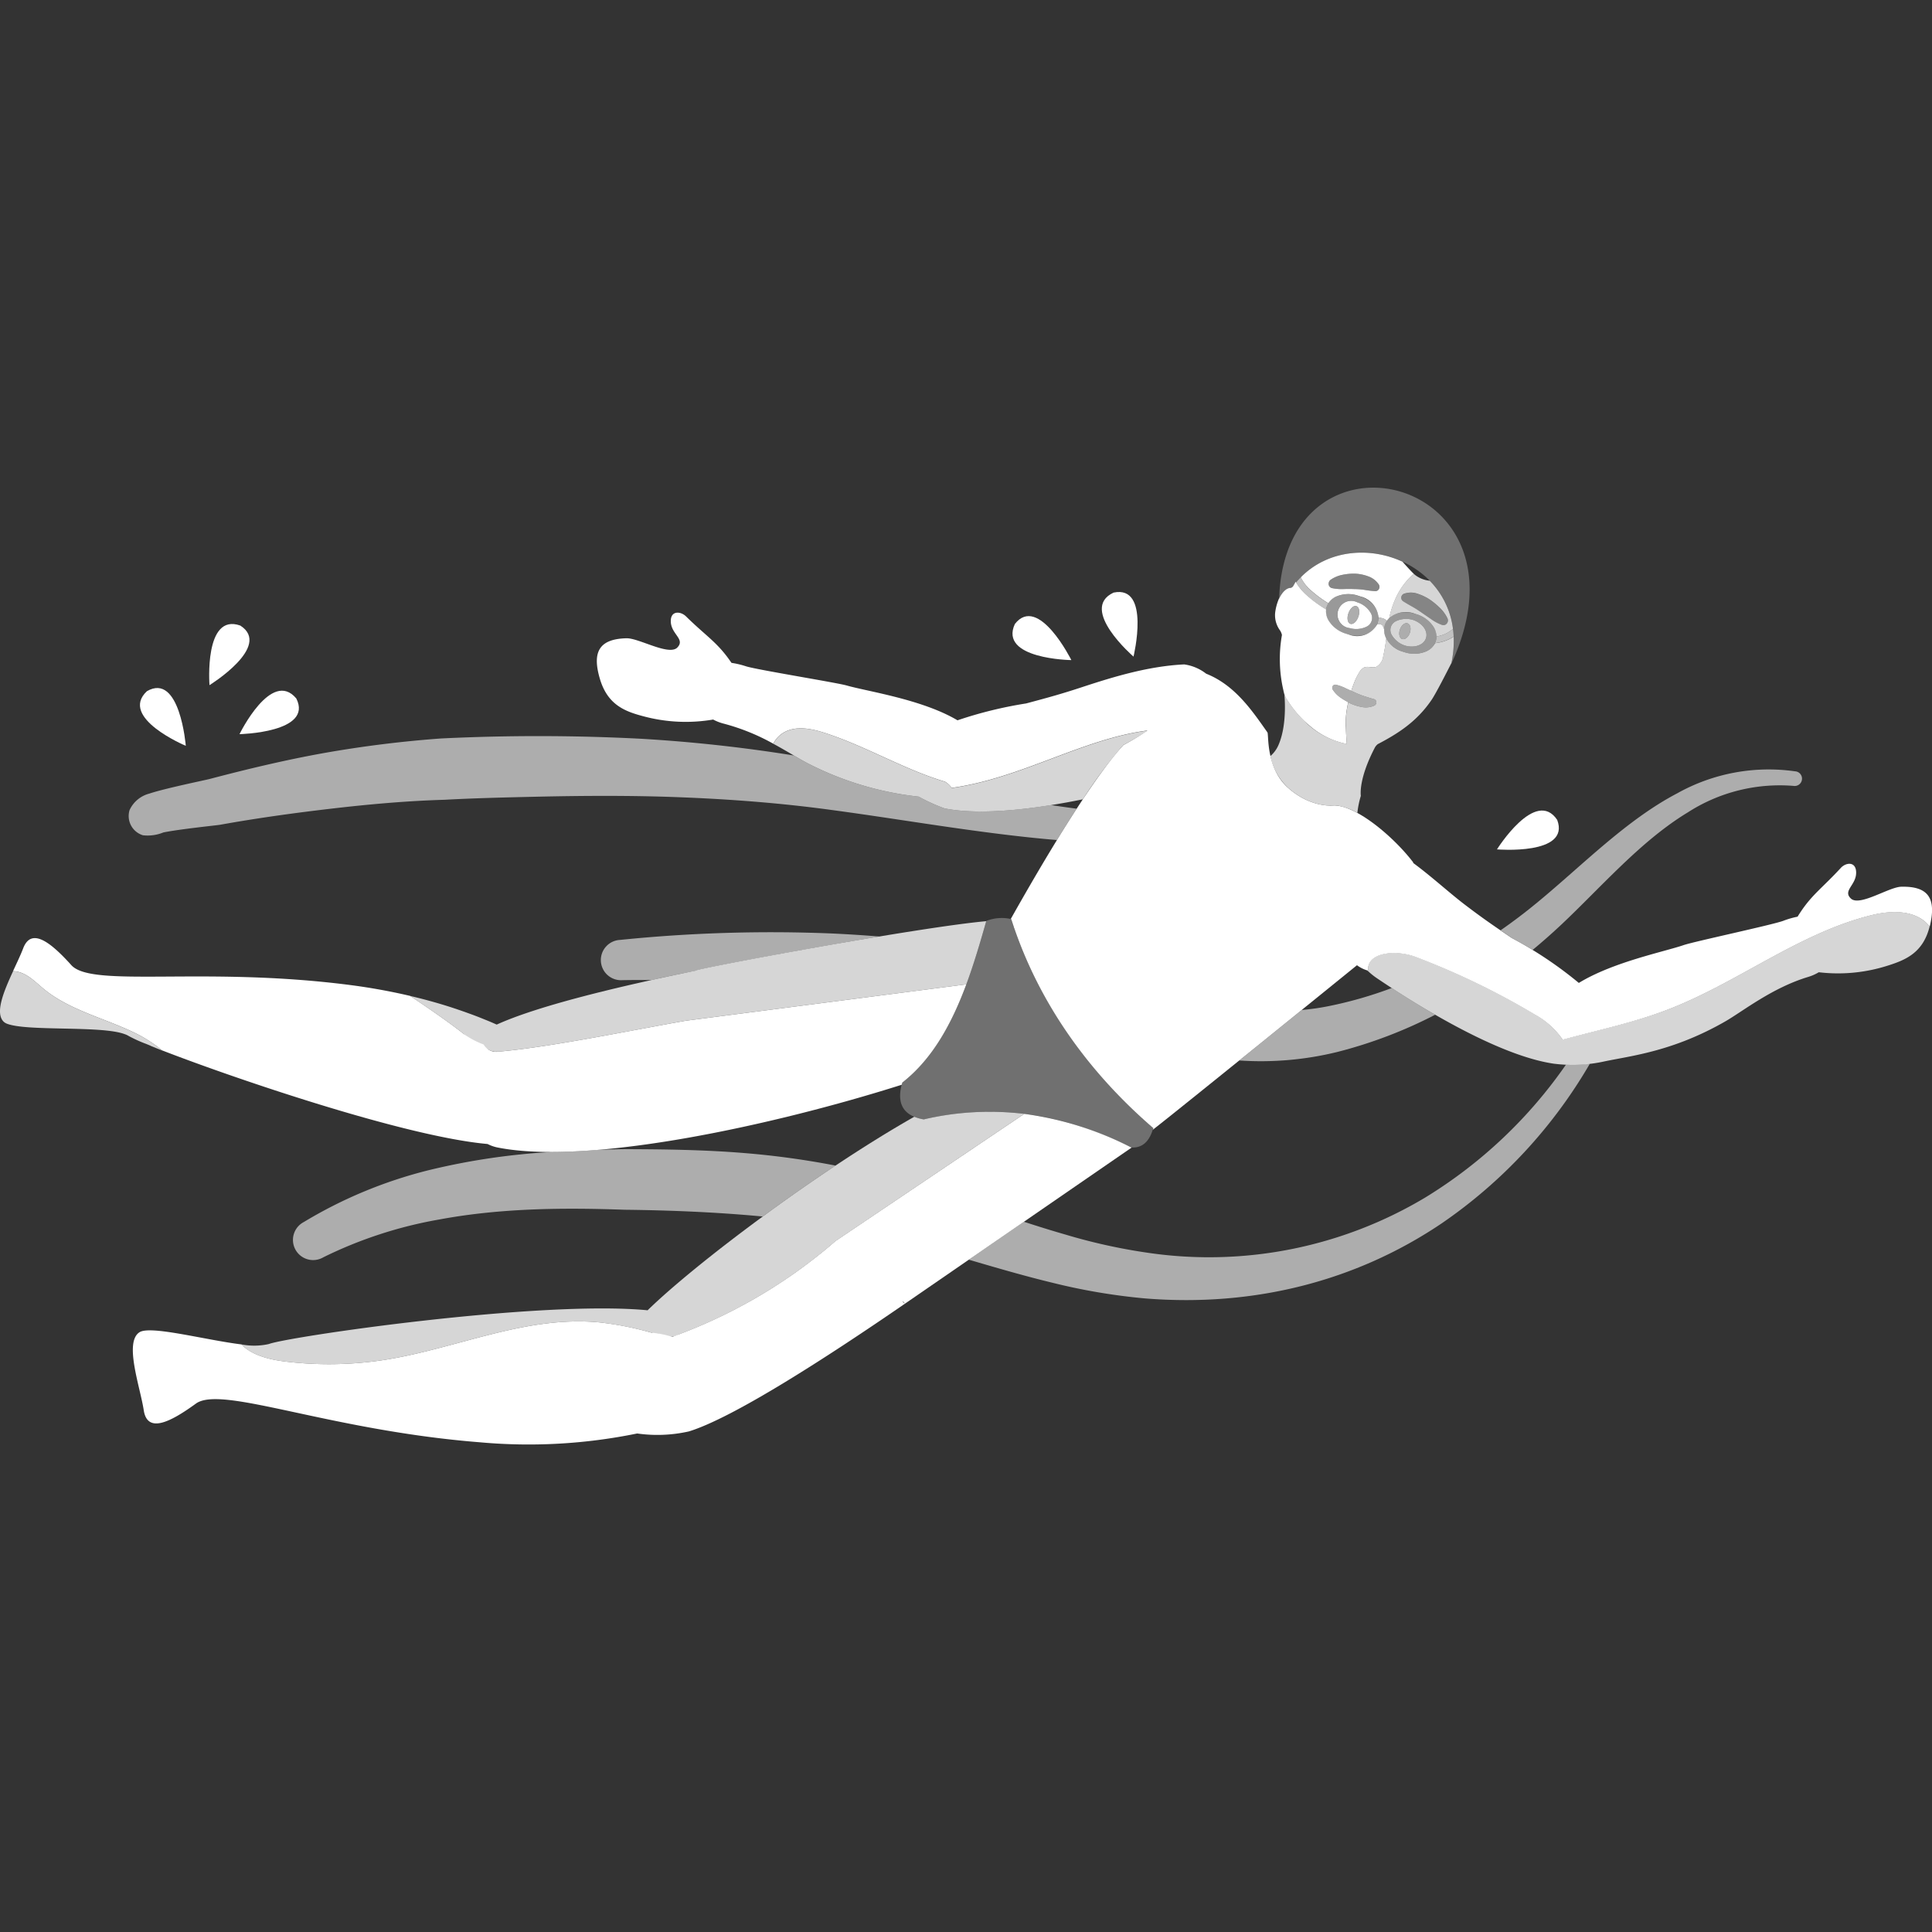 <svg viewBox="0 0 300 300" xmlns="http://www.w3.org/2000/svg"><rect x="0" y="0" width="300" height="300" fill="#333333" stroke="none"/><g fill="#fff"><path d="m 142.65 123.7 a 28.24 28.24 0 0 0 4.03 1.83 c 4.63 .91 10.86 .39 16.52 -.52 q 1.99 .3 3.98 .56 c -1.01 1.56 -2.04 3.2 -3.06 4.87 -11.69 -.98 -23.44 -3.12 -35.01 -4.67 -7.88 -1.08 -15.91 -1.69 -23.97 -1.99 -7.23 -.27 -14.48 -.23 -21.69 -.07 -4.85 .11 -9.68 .22 -14.47 .48 -5.81 .17 -11.61 .69 -17.39 1.36 -5.84 .68 -11.65 1.48 -17.42 2.52 -.61 .1 -6.15 .66 -8.8 1.19 a 6.45 6.45 0 0 1 -3.18 .44 3.13 3.13 0 0 1 -2.07 -3.91 4.66 4.66 0 0 1 3.07 -2.56 c 2.43 -.82 8.75 -2.1 9.4 -2.28 5.85 -1.54 11.75 -2.95 17.72 -4.02 a 179.14 179.14 0 0 1 18.16 -2.26 309.58 309.58 0 0 1 30.99 .04 235.87 235.87 0 0 1 23.8 2.6 c .89 .52 1.68 .98 2.37 1.33 a 49.3 49.3 0 0 0 17.02 5.06 z m 90.36 20.76 q 3.02 -2.1 5.85 -4.45 c 6.94 -5.73 13.7 -12.7 21.59 -16.83 a 29.08 29.08 0 0 1 18.28 -3.41 1.14 1.14 0 1 1 -.26 2.26 26.37 26.37 0 0 0 -16.36 4.1 c -7.42 4.49 -13.53 11.7 -19.92 17.68 q -2.04 1.9 -4.2 3.69 c -1.9 -1.15 -3.24 -1.85 -3.24 -1.85 -.63 -.44 -1.21 -.83 -1.74 -1.2 z m -131.8 7.72 q -2.28 -.02 -4.58 .02 a 3.13 3.13 0 1 1 -.35 -6.25 231.01 231.01 0 0 1 32.9 -1 q 3.68 .17 7.36 .47 c -13.45 2.25 -28.36 5.09 -28.51 5.3 -.01 .01 -.01 .02 -.02 .02 -2.28 .45 -4.55 .93 -6.8 1.43 z m 114.91 1.25 c 1.71 1.11 4.05 2.59 6.73 4.14 a 71.38 71.38 0 0 1 -15.2 5.78 49.72 49.72 0 0 1 -15.22 1.32 c 3.3 -2.66 6.72 -5.43 9.7 -7.84 a 37.97 37.97 0 0 0 3.94 -.55 63.21 63.21 0 0 0 10.04 -2.86 z m -123.23 25.11 q 2.11 -.07 4.23 -.1 c 6.13 .02 12.27 .1 18.38 .6 a 129.48 129.48 0 0 1 14.24 1.95 c -3.84 2.55 -7.68 5.25 -11.31 7.91 l -.18 -.02 c -7.06 -.66 -14.14 -.95 -21.22 -1.03 -9.78 -.35 -19.45 -.24 -28.87 1.52 a 66.42 66.42 0 0 0 -17.95 5.86 3.13 3.13 0 1 1 -3.04 -5.47 70.52 70.52 0 0 1 19.3 -8.03 105.31 105.31 0 0 1 19.33 -2.86 c 2.23 0 4.6 -.12 7.09 -.33 z m 153.99 -13.38 a 76.8 76.8 0 0 1 -23.01 24.8 c -13.31 8.98 -29.16 13.02 -46.04 11.66 a 94.18 94.18 0 0 1 -14.38 -2.43 c -4.36 -1.05 -8.69 -2.32 -13.02 -3.59 l 8.55 -5.89 c 2.15 .7 4.29 1.37 6.45 1.99 a 88.72 88.72 0 0 0 13.15 2.88 65.38 65.38 0 0 0 42.75 -8.64 72.71 72.71 0 0 0 21.83 -20.62 23.34 23.34 0 0 0 3.72 -.15 z" fill-rule="evenodd" opacity=".6"/><path d="m 23.39 162.4 c .23 .09 .47 .19 .72 .29 l .14 .06 .96 .38 a 21.53 21.53 0 0 0 -4.56 -2.88 c -4.68 -2.21 -10.02 -3.48 -13.92 -6.74 -1.39 -1.16 -2.77 -2.64 -4.67 -2.7 h -.03 c -1.41 3.06 -2.86 6.47 -1.46 7.84 a 1.62 1.62 0 0 0 .48 .3 c 3.09 1.24 14.63 .27 18.28 1.62 a 3.14 3.14 0 0 1 .69 .32 21.44 21.44 0 0 0 2.52 1.15 l .06 .02 c .25 .1 .52 .21 .8 .33" opacity=".8"/><path d="m 223.58 94.4 a 11.15 11.15 0 0 0 -1.55 -1.28 7.65 7.65 0 0 0 -1.86 -.9 3.18 3.18 0 0 0 -2.18 0 .63 .63 0 0 0 -.31 .27 .65 .65 0 0 0 .18 .87 l .06 .04 c .52 .33 .97 .58 1.45 .85 s .95 .59 1.43 .92 l 1.47 1.01 a 6.73 6.73 0 0 0 1.68 .88 .64 .64 0 0 0 .51 -.06 .75 .75 0 0 0 .3 -.96 5.76 5.76 0 0 0 -1.18 -1.63" opacity=".4"/><path d="m 218.58 96.8 c -.42 -.16 -.95 .26 -1.19 .93 s -.09 1.34 .33 1.49 .95 -.26 1.19 -.93 .09 -1.34 -.33 -1.5" opacity=".6"/><g fill-rule="evenodd"><path d="m 218.58 96.8 c -.42 -.16 -.95 .26 -1.19 .93 s -.09 1.34 .33 1.49 .95 -.26 1.19 -.93 .09 -1.34 -.33 -1.49 z m .87 -.53 c 1.4 .49 2.32 1.69 1.98 2.8 s -1.78 1.58 -3.21 1.19 a 3.71 3.71 0 0 1 -2.07 -1.6 1.52 1.52 0 0 1 .69 -2.24 3.71 3.71 0 0 1 2.61 -.15 z" opacity=".8"/><path d="m 201.2 90.33 c -.17 .3 -.31 .54 -.41 .71 a .86 .86 0 0 1 -.35 .25 c -.67 -.02 -1.35 .66 -1.84 1.7 0 -.03 .01 -.06 .02 -.09 a 7.92 7.92 0 0 0 -.62 2.3 3.99 3.99 0 0 0 .74 2.66 2.11 2.11 0 0 1 .32 .74 21.45 21.45 0 0 0 .22 8.57 c .03 .17 .09 .4 .14 .6 .08 .16 .19 .5 .28 .65 .28 .44 .56 .86 .84 1.25 l .05 .07 q .41 .55 .82 1.03 l .07 .08 q .41 .47 .82 .88 l .06 .06 c .25 .25 .5 .48 .76 .69 .04 .03 .07 .07 .11 .1 s .08 .06 .11 .09 a 12.44 12.44 0 0 0 5.74 2.84 h .01 .04 s -.08 -.99 -.13 -2.05 c -.01 -.21 -.02 -.43 -.03 -.64 s -.01 -.41 -.01 -.61 0 -.37 .01 -.53 a 14.1 14.1 0 0 1 .19 -1.67 c .05 -.32 .12 -.64 .19 -.97 a 10.25 10.25 0 0 1 -1.14 -.68 4.47 4.47 0 0 1 -1.27 -1.29 .51 .51 0 0 1 .13 -.67 .44 .44 0 0 1 .35 -.08 l .03 .01 a 6.74 6.74 0 0 1 1.56 .57 c .27 .13 .55 .25 .82 .37 .07 -.24 .15 -.47 .23 -.7 l .3 -.78 a 9.72 9.72 0 0 1 .68 -1.34 1.92 1.92 0 0 1 .77 -.8 c .59 -.26 1.28 .12 1.89 -.1 a 2.19 2.19 0 0 0 1.09 -1.66 c .18 -.78 .31 -1.57 .42 -2.37 .02 -.13 .03 -.25 .05 -.37 a 2.86 2.86 0 0 1 -.33 -1.49 .5 .5 0 0 1 -.13 -.25 .56 .56 0 0 0 -.49 -.47 l -.47 .01 a 3.54 3.54 0 0 1 -4.37 1.59 l -.41 -.13 a 4.77 4.77 0 0 1 -2.79 -2.12 2.72 2.72 0 0 1 -.35 -1.66 19.04 19.04 0 0 1 -2.87 -2.08 8.27 8.27 0 0 1 -1.85 -2.22 z"/><path d="m 209.39 95.21 c .27 -.75 .82 -1.24 1.25 -1.08 s .55 .9 .28 1.65 -.82 1.24 -1.25 1.08 -.55 -.9 -.28 -1.65 z" opacity=".6"/><path d="m 209.39 95.21 c .27 -.75 .82 -1.24 1.25 -1.08 s .55 .9 .28 1.65 -.82 1.24 -1.25 1.08 -.55 -.9 -.28 -1.65 z m 1.41 -1.67 a 3.67 3.67 0 0 1 2 1.57 1.51 1.51 0 0 1 -.69 2.24 3.68 3.68 0 0 1 -2.54 .18 2.12 2.12 0 1 1 1.23 -3.98 z"/><path d="m 206.82 91.32 h -.01 a .69 .69 0 0 1 -.48 -.85 .75 .75 0 0 1 .29 -.44 4.92 4.92 0 0 1 1.83 -.77 8.63 8.63 0 0 1 1.98 -.18 6.6 6.6 0 0 1 2.01 .41 3.27 3.27 0 0 1 1.67 1.29 .68 .68 0 0 1 -.17 .89 .57 .57 0 0 1 -.38 .12 h -.05 a 15.26 15.26 0 0 1 -1.64 -.2 12.13 12.13 0 0 0 -1.59 -.12 c -.54 -.02 -1.1 -.02 -1.67 0 a 7.29 7.29 0 0 1 -1.79 -.15 z" opacity=".4"/><path d="m 209.36 109.05 c .13 .07 .26 .15 .4 .21 a 7.1 7.1 0 0 0 1.74 .53 3.17 3.17 0 0 0 1.93 -.24 .55 .55 0 0 0 .27 -.34 .51 .51 0 0 0 -.33 -.64 l -.07 -.02 c -.49 -.14 -.94 -.28 -1.41 -.43 a 12.64 12.64 0 0 1 -1.43 -.56 c -.21 -.09 -.42 -.19 -.63 -.29 -.27 -.12 -.55 -.24 -.82 -.37 a 6.74 6.74 0 0 0 -1.56 -.57 l -.03 -.01 a .44 .44 0 0 0 -.35 .08 .51 .51 0 0 0 -.13 .67 4.47 4.47 0 0 0 1.27 1.29 10.25 10.25 0 0 0 1.15 .69 z" opacity=".6"/></g><path d="m 141.97 173.41 a 6.86 6.86 0 0 0 1.47 .41 44.95 44.95 0 0 1 15.61 -.86 l -29.3 19.75 a 79.88 79.88 0 0 1 -24.31 14.49 3.11 3.11 0 0 1 -3.21 -.1 1.38 1.38 0 0 1 -.61 -.03 50.89 50.89 0 0 0 -8.46 -1.72 c -11.59 -1.14 -22.34 4.12 -33.68 5.85 a 56.21 56.21 0 0 1 -15.35 .2 c -2.4 -.3 -5.09 -.99 -6.65 -2.64 a 10.42 10.42 0 0 0 4.27 -.06 c 2.84 -1.11 41.96 -6.86 58.81 -5.24 7.43 -7.26 26.54 -21.62 41.41 -30.05 z" opacity=".8"/><path d="m 142.65 123.7 a 28.24 28.24 0 0 0 4.03 1.83 c 6.03 1.19 14.78 -.06 21.46 -1.41 a 77.16 77.16 0 0 1 6.01 -8.12 l .28 -.31 a 37.56 37.56 0 0 0 3.76 -2.24 c -10.1 1.31 -19.63 7.42 -30.41 8.91 a 3.09 3.09 0 0 0 -1.04 -.97 c -6.51 -1.96 -12.44 -5.61 -18.92 -7.66 -2.23 -.7 -4.91 -1.13 -6.77 .5 a 4.39 4.39 0 0 0 -.97 1.26 c 2.24 1.21 4.13 2.43 5.56 3.15 a 49.3 49.3 0 0 0 17.01 5.06 z" opacity=".8"/><path d="m 242.64 161.42 a 12.52 12.52 0 0 0 -4.32 -3.91 116.37 116.37 0 0 0 -18.5 -8.94 c -3.12 -1.18 -7.75 -.73 -7.37 2.24 a 10.52 10.52 0 0 0 1.42 1.13 c 3.22 2.16 17.66 11.85 27.48 13.24 h .02 a 22.94 22.94 0 0 0 7.92 -.4 c 4.32 -.88 10.63 -1.6 18.6 -6.17 2.76 -1.59 7.28 -5.22 12.87 -6.91 a 7.25 7.25 0 0 0 1.66 -.73 25.35 25.35 0 0 0 10.65 -1.01 c 2.87 -.9 5.54 -2.02 6.56 -6.09 -2.02 -2.61 -5.83 -2.55 -8.88 -1.81 -11.4 2.76 -20.94 10.56 -31.89 14.74 -5.26 1.99 -10.79 3.15 -16.22 4.62 z" opacity=".8"/><path d="m 205.91 94.64 a 19.04 19.04 0 0 1 -2.87 -2.08 8.48 8.48 0 0 1 -1.78 -2.12 c .23 -.28 .47 -.54 .72 -.79 a 6.6 6.6 0 0 0 1.73 2.17 17.64 17.64 0 0 0 2.55 1.86 2.39 2.39 0 0 0 -.26 .56 2.32 2.32 0 0 0 -.09 .4 z m 8.13 1.28 a 2.61 2.61 0 0 1 -.1 .73 l -.02 .06 a 2.41 2.41 0 0 1 -.09 .24 l .47 -.01 a .56 .56 0 0 1 .49 .47 .5 .5 0 0 0 .13 .25 2.47 2.47 0 0 1 .09 -.52 l .03 -.1 a 2.47 2.47 0 0 1 .32 -.64 1.62 1.62 0 0 0 -.88 -.44 2.3 2.3 0 0 0 -.44 -.03 z m 9.01 2.91 a 4.9 4.9 0 0 0 2.57 -1.18 q .08 .58 .1 1.19 a 6.5 6.5 0 0 1 -2.9 1.02 2.39 2.39 0 0 0 .13 -.33 2.36 2.36 0 0 0 .1 -.7 z" fill-rule="evenodd" opacity=".7"/><path d="m 153.15 143 a 6.65 6.65 0 0 1 3.87 -.29 c 3.53 11.09 10.49 22.47 22.06 32.45 -.56 2 -1.63 3.14 -3.43 3.02 -11.59 -5.78 -21.97 -6.68 -32.22 -4.36 q -4.76 -.82 -3.33 -5.72 c 7.22 -5.64 10.36 -15.53 13.05 -25.1 z" fill-rule="evenodd" opacity=".3"/><path d="m 159.05 172.96 a 51.07 51.07 0 0 1 16.61 5.22 h .08 l -35.18 24.23 c -.15 -.08 -.25 -.33 -.42 -.28 a 2.35 2.35 0 0 0 .42 .28 c -12.47 8.58 -26.77 17.77 -33.59 19.86 a 22.26 22.26 0 0 1 -8.03 .32 83.88 83.88 0 0 1 -24.4 1.37 c -23.51 -1.86 -40.13 -8.91 -44.12 -6.01 s -7.54 4.68 -8.1 1.03 -3.08 -10.56 -.66 -12.11 c 1.71 -1.1 10.24 1.21 15.83 1.89 1.56 1.65 4.25 2.34 6.65 2.64 a 56.24 56.24 0 0 0 15.34 -.2 c 11.34 -1.73 22.09 -6.99 33.68 -5.85 a 49.25 49.25 0 0 1 8 1.59 15.17 15.17 0 0 1 3.23 .65 c .46 -.17 .85 -.32 1.05 -.4 a 79.9 79.9 0 0 0 24.31 -14.49 z"/><path d="m 77.13 159.1 c 6.32 -2.89 18.78 -5.9 30.87 -8.37 .01 0 .01 -.01 .02 -.02 .24 -.32 34.58 -6.73 45.12 -7.67 -.93 3.29 -1.91 6.63 -3.09 9.81 l -43.58 5.65 c -9.73 1.74 -21.25 4.12 -29.01 4.79 a 3.51 3.51 0 0 1 -.55 .01 l -.01 .03 -.12 -.04 a 2.29 2.29 0 0 1 -.98 -.33 11.03 11.03 0 0 1 -3.79 -2.41 c -2.02 -1.6 -5.09 -3.74 -8.32 -5.9 2.52 .59 4.83 1.25 6.93 1.95 .22 .07 .44 .15 .65 .22 .27 .09 .54 .19 .81 .28 q .55 .2 1.08 .39 c .13 .05 .25 .09 .38 .14 q .8 .3 1.55 .61 h .01 l .03 .01 .01 .01 q 1.04 .41 1.99 .84 z" opacity=".8"/><path d="m 157.44 143.97 l .06 .16 c .02 -.11 .04 -.22 .05 -.32 z m -81.73 33.67 c -13.1 -1.16 -40.77 -10.68 -51.47 -14.9 q .46 .18 .96 .38 a 21.53 21.53 0 0 0 -4.56 -2.88 c -4.68 -2.21 -10.02 -3.48 -13.92 -6.74 -1.39 -1.16 -2.77 -2.64 -4.67 -2.7 h -.03 c .6 -1.29 1.19 -2.53 1.57 -3.52 1.26 -3.35 4.28 -.97 7.49 2.59 s 20.4 .16 43.1 3.06 a 93.29 93.29 0 0 1 9.5 1.71 c 3.23 2.16 6.3 4.3 8.32 5.9 a 12.94 12.94 0 0 0 3.1 1.65 2.23 2.23 0 0 0 2.35 1.1 l .6 -.05 c 7.75 -.74 18.95 -3.05 28.43 -4.74 l 43.57 -5.65 c -2.25 6.05 -5.22 11.56 -9.94 15.25 -.03 .12 -.07 .23 -.09 .34 -19.8 6.28 -48.48 12.54 -62.67 9.76 a 6.02 6.02 0 0 1 -1.64 -.56 z"/><path d="m 210.79 93.54 a 3.67 3.67 0 0 1 2 1.57 1.51 1.51 0 0 1 -.69 2.24 3.68 3.68 0 0 1 -2.54 .18 2.12 2.12 0 1 1 1.23 -3.98 z m -1.53 4.94 c .06 .02 .13 .04 .19 .06 1.98 .61 3.95 -.24 4.46 -1.82 l .01 -.03 .01 -.03 c .47 -1.59 -.68 -3.41 -2.66 -4.02 -.06 -.02 -.13 -.04 -.19 -.06 s -.14 -.05 -.21 -.07 a 4.77 4.77 0 0 0 -3.5 .18 2.51 2.51 0 0 0 -1.11 3.61 4.77 4.77 0 0 0 2.79 2.12 c .07 .02 .14 .04 .21 .06 z m 10.19 -2.21 c 1.4 .49 2.32 1.69 1.98 2.8 s -1.78 1.58 -3.21 1.19 a 3.71 3.71 0 0 1 -2.07 -1.6 1.52 1.52 0 0 1 .69 -2.24 3.71 3.71 0 0 1 2.61 -.15 z m -4.42 .77 l -.01 .03 -.01 .04 -.01 .03 c -.45 1.58 .75 3.41 2.79 4.04 l .14 .04 .14 .05 a 4.77 4.77 0 0 0 3.5 -.18 2.51 2.51 0 0 0 1.11 -3.61 4.77 4.77 0 0 0 -2.79 -2.12 c -.05 -.02 -.1 -.03 -.15 -.04 s -.09 -.03 -.13 -.04 c -2.04 -.64 -4.06 .2 -4.58 1.76 z" fill-rule="evenodd" opacity=".5"/><path d="m 198.61 92.99 c .49 -1.04 1.16 -1.71 1.84 -1.7 a .97 .97 0 0 0 .35 -.25 c 8.02 -10.85 28.08 -3.84 24.53 12.11 0 0 -.04 .09 -.12 .24 14.01 -29.51 -25.66 -39.11 -26.59 -10.41" opacity=".3"/><path d="m 224.46 96.99 a .63 .63 0 0 1 -.51 .06 6.75 6.75 0 0 1 -1.68 -.88 l -1.47 -1.01 c -.48 -.33 -.95 -.65 -1.43 -.92 s -.93 -.52 -1.45 -.85 l -.06 -.04 a .65 .65 0 0 1 -.18 -.87 .63 .63 0 0 1 .31 -.27 3.19 3.19 0 0 1 2.18 0 7.75 7.75 0 0 1 1.86 .9 11.28 11.28 0 0 1 1.55 1.28 5.75 5.75 0 0 1 1.18 1.63 .75 .75 0 0 1 -.3 .97 z m 1.16 .66 a 4.9 4.9 0 0 1 -2.57 1.18 2.82 2.82 0 0 0 -.37 -1.35 4.77 4.77 0 0 0 -2.79 -2.12 l -.28 -.09 a 3.99 3.99 0 0 0 -3.9 .71 14.85 14.85 0 0 1 .89 -2.83 11.19 11.19 0 0 1 2.92 -4.05 l .07 .06 a 4.34 4.34 0 0 0 2.41 1.01 12.93 12.93 0 0 1 3.62 7.48 z" fill-rule="evenodd" opacity=".8"/><path d="m 206.82 91.32 h -.01 a .69 .69 0 0 1 -.48 -.85 .75 .75 0 0 1 .29 -.44 4.92 4.92 0 0 1 1.83 -.77 8.63 8.63 0 0 1 1.98 -.18 6.6 6.6 0 0 1 2.01 .41 3.27 3.27 0 0 1 1.67 1.29 .68 .68 0 0 1 -.17 .89 .57 .57 0 0 1 -.38 .12 h -.05 a 15.26 15.26 0 0 1 -1.64 -.2 12.13 12.13 0 0 0 -1.59 -.12 c -.54 -.02 -1.1 -.02 -1.67 0 a 7.29 7.29 0 0 1 -1.79 -.15 z m -4.84 -1.67 c 4.22 -4.29 10.68 -4.8 15.8 -2.43 .64 .72 1.23 1.38 1.75 1.88 a 11.19 11.19 0 0 0 -2.92 4.05 14.85 14.85 0 0 0 -.89 2.83 2.68 2.68 0 0 0 -.36 .42 1.62 1.62 0 0 0 -.88 -.44 2.3 2.3 0 0 0 -.43 -.04 3.68 3.68 0 0 0 -2.76 -3.29 l -.4 -.13 a 4.77 4.77 0 0 0 -3.5 .18 2.78 2.78 0 0 0 -1.12 .99 17.64 17.64 0 0 1 -2.55 -1.86 6.6 6.6 0 0 1 -1.74 -2.16 z" fill-rule="evenodd"/><path d="m 157.59 96.89 c -2.54 5.46 8.77 5.61 8.77 5.61 s -5.12 -10.29 -8.77 -5.61"/><path d="m 172.91 92.02 c -5.46 2.55 3.1 9.94 3.1 9.94 s 2.71 -11.17 -3.1 -9.94"/><path d="m 241.8 127.31 c -3.35 -5.01 -9.35 4.58 -9.35 4.58 s 11.45 .97 9.35 -4.58"/><path d="m 22.81 107.33 c -4.39 4.12 6.04 8.48 6.04 8.48 s -.91 -11.46 -6.04 -8.48"/><path d="m 37.32 97.14 c -5.67 -2.03 -4.79 9.25 -4.79 9.25 s 9.78 -6.04 4.79 -9.25"/><path d="m 46.01 108.46 c -3.86 -4.63 -8.82 5.54 -8.82 5.54 s 11.49 -.24 8.82 -5.54"/><path d="m 197.27 117.4 a 4.8 4.8 0 0 0 1.31 -1.85 c 1.36 -3.26 .85 -7.79 .85 -7.79 .08 .16 .19 .5 .28 .65 .28 .44 .56 .86 .84 1.25 l .05 .07 q .41 .55 .82 1.03 l .07 .08 q .41 .47 .82 .88 l .06 .06 a 12.73 12.73 0 0 0 6.76 3.73 s -.08 -.99 -.13 -2.05 c -.01 -.21 -.02 -.43 -.02 -.63 s -.01 -.41 -.01 -.61 0 -.37 .01 -.53 a 14.13 14.13 0 0 1 .19 -1.67 c .05 -.32 .12 -.64 .19 -.97 .13 .07 .26 .15 .4 .21 a 7.1 7.1 0 0 0 1.74 .53 3.17 3.17 0 0 0 1.93 -.24 .55 .55 0 0 0 .27 -.34 .51 .51 0 0 0 -.33 -.64 l -.07 -.02 c -.49 -.14 -.94 -.28 -1.41 -.43 a 12.64 12.64 0 0 1 -1.43 -.56 c -.21 -.09 -.42 -.19 -.63 -.29 .07 -.24 .15 -.47 .23 -.7 l .3 -.78 a 9.61 9.61 0 0 1 .67 -1.34 1.93 1.93 0 0 1 .77 -.8 c .59 -.26 1.28 .12 1.89 -.1 a 2.19 2.19 0 0 0 1.09 -1.66 c .19 -.78 .31 -1.57 .42 -2.37 .02 -.12 .03 -.25 .05 -.37 a 4.24 4.24 0 0 0 2.55 2.03 l .28 .09 a 4.77 4.77 0 0 0 3.5 -.18 2.71 2.71 0 0 0 1.25 -1.22 6.5 6.5 0 0 0 2.9 -1.02 16.38 16.38 0 0 1 -.36 4.12 c -.67 1.32 -2.39 4.69 -3.05 5.67 -2.33 3.44 -5.25 5.27 -8.38 6.91 a 1.75 1.75 0 0 0 -.46 .55 c -2.46 4.72 -2.21 7.17 -2.17 7.48 a 14.56 14.56 0 0 0 -.54 2.65 9.49 9.49 0 0 0 -2.95 -1.11 4.57 4.57 0 0 0 -.64 -.06 c -.02 0 -3.49 .52 -7.14 -2.71 a 9.19 9.19 0 0 1 -2.77 -4.95 z" fill-rule="evenodd" opacity=".8"/><path d="m 178.18 113.43 c -10.11 1.31 -19.63 7.42 -30.41 8.91 a 3.09 3.09 0 0 0 -1.04 -.97 c -.71 -.21 -1.41 -.45 -2.1 -.69 -5.7 -2.04 -11.04 -5.14 -16.82 -6.96 -2.24 -.7 -4.91 -1.13 -6.77 .5 a 4.41 4.41 0 0 0 -.97 1.26 33.03 33.03 0 0 0 -7.64 -3.1 7.29 7.29 0 0 1 -1.69 -.65 25.3 25.3 0 0 1 -10.69 -.47 c -2.93 -.76 -5.67 -1.74 -6.89 -5.82 -1.27 -4.26 -.08 -6.22 4.11 -6.33 1.89 -.05 6.44 2.68 7.84 1.5 1.42 -1.35 -.92 -2.09 -.95 -4.13 -.03 -1.69 1.51 -1.59 2.35 -.78 2.95 2.9 4.62 3.87 6.56 6.5 .18 .25 .35 .49 .52 .73 a 13.54 13.54 0 0 1 2.27 .54 c 1.78 .55 14.02 2.52 15.61 2.97 3.23 .93 11.73 2.15 17.21 5.41 a 64.17 64.17 0 0 1 10.66 -2.62 c 3.44 -.92 5.33 -1.43 8.71 -2.54 5.12 -1.69 10.43 -3.26 15.83 -3.52 a 7.11 7.11 0 0 1 3.41 1.44 c 4.54 1.8 7.22 5.87 9.52 9.12 v .01 c .22 .35 -.27 5.54 3.23 8.62 3.65 3.22 7.13 2.7 7.14 2.71 a 4.57 4.57 0 0 1 .64 .06 c 3.65 .57 8.98 5.28 11.65 8.82 l -.06 .03 c 2.76 2.02 5.6 4.62 7.95 6.42 2.83 2.16 4.45 3.26 7.39 5.26 a 61.63 61.63 0 0 1 10.41 6.97 c 5.33 -3.26 13.23 -4.83 16.29 -5.88 1.56 -.54 13.69 -3.12 15.44 -3.76 a 13.64 13.64 0 0 1 2.24 -.65 c .15 -.25 .31 -.5 .48 -.75 1.81 -2.72 3.43 -3.78 6.23 -6.82 .79 -.86 2.33 -1.04 2.38 .65 .07 2.04 -2.22 2.89 -.74 4.17 1.46 1.1 5.86 -1.86 7.75 -1.9 4.2 -.1 5.48 1.8 4.43 6.12 -.01 .03 -.02 .05 -.02 .07 -2.02 -2.61 -5.83 -2.54 -8.88 -1.81 -11.4 2.76 -20.94 10.56 -31.89 14.74 -5.26 2.01 -10.79 3.16 -16.22 4.64 a 12.5 12.5 0 0 0 -4.31 -3.9 l -.02 -.01 a 116.2 116.2 0 0 0 -18.5 -8.94 c -3.12 -1.18 -7.75 -.73 -7.36 2.24 -.03 -.03 -.07 -.06 -.1 -.09 l .03 -.04 a 5.17 5.17 0 0 1 -1.68 -.83 c -1.97 1.6 -26.84 21.76 -31.7 25.55 .03 -.08 .05 -.17 .08 -.25 -11.58 -9.98 -18.53 -21.36 -22.06 -32.45 l -.08 -.03 c 5.15 -9.16 12.28 -21.14 17.2 -26.69 l .28 -.31 a 37.37 37.37 0 0 0 3.75 -2.27 z"/></g></svg>